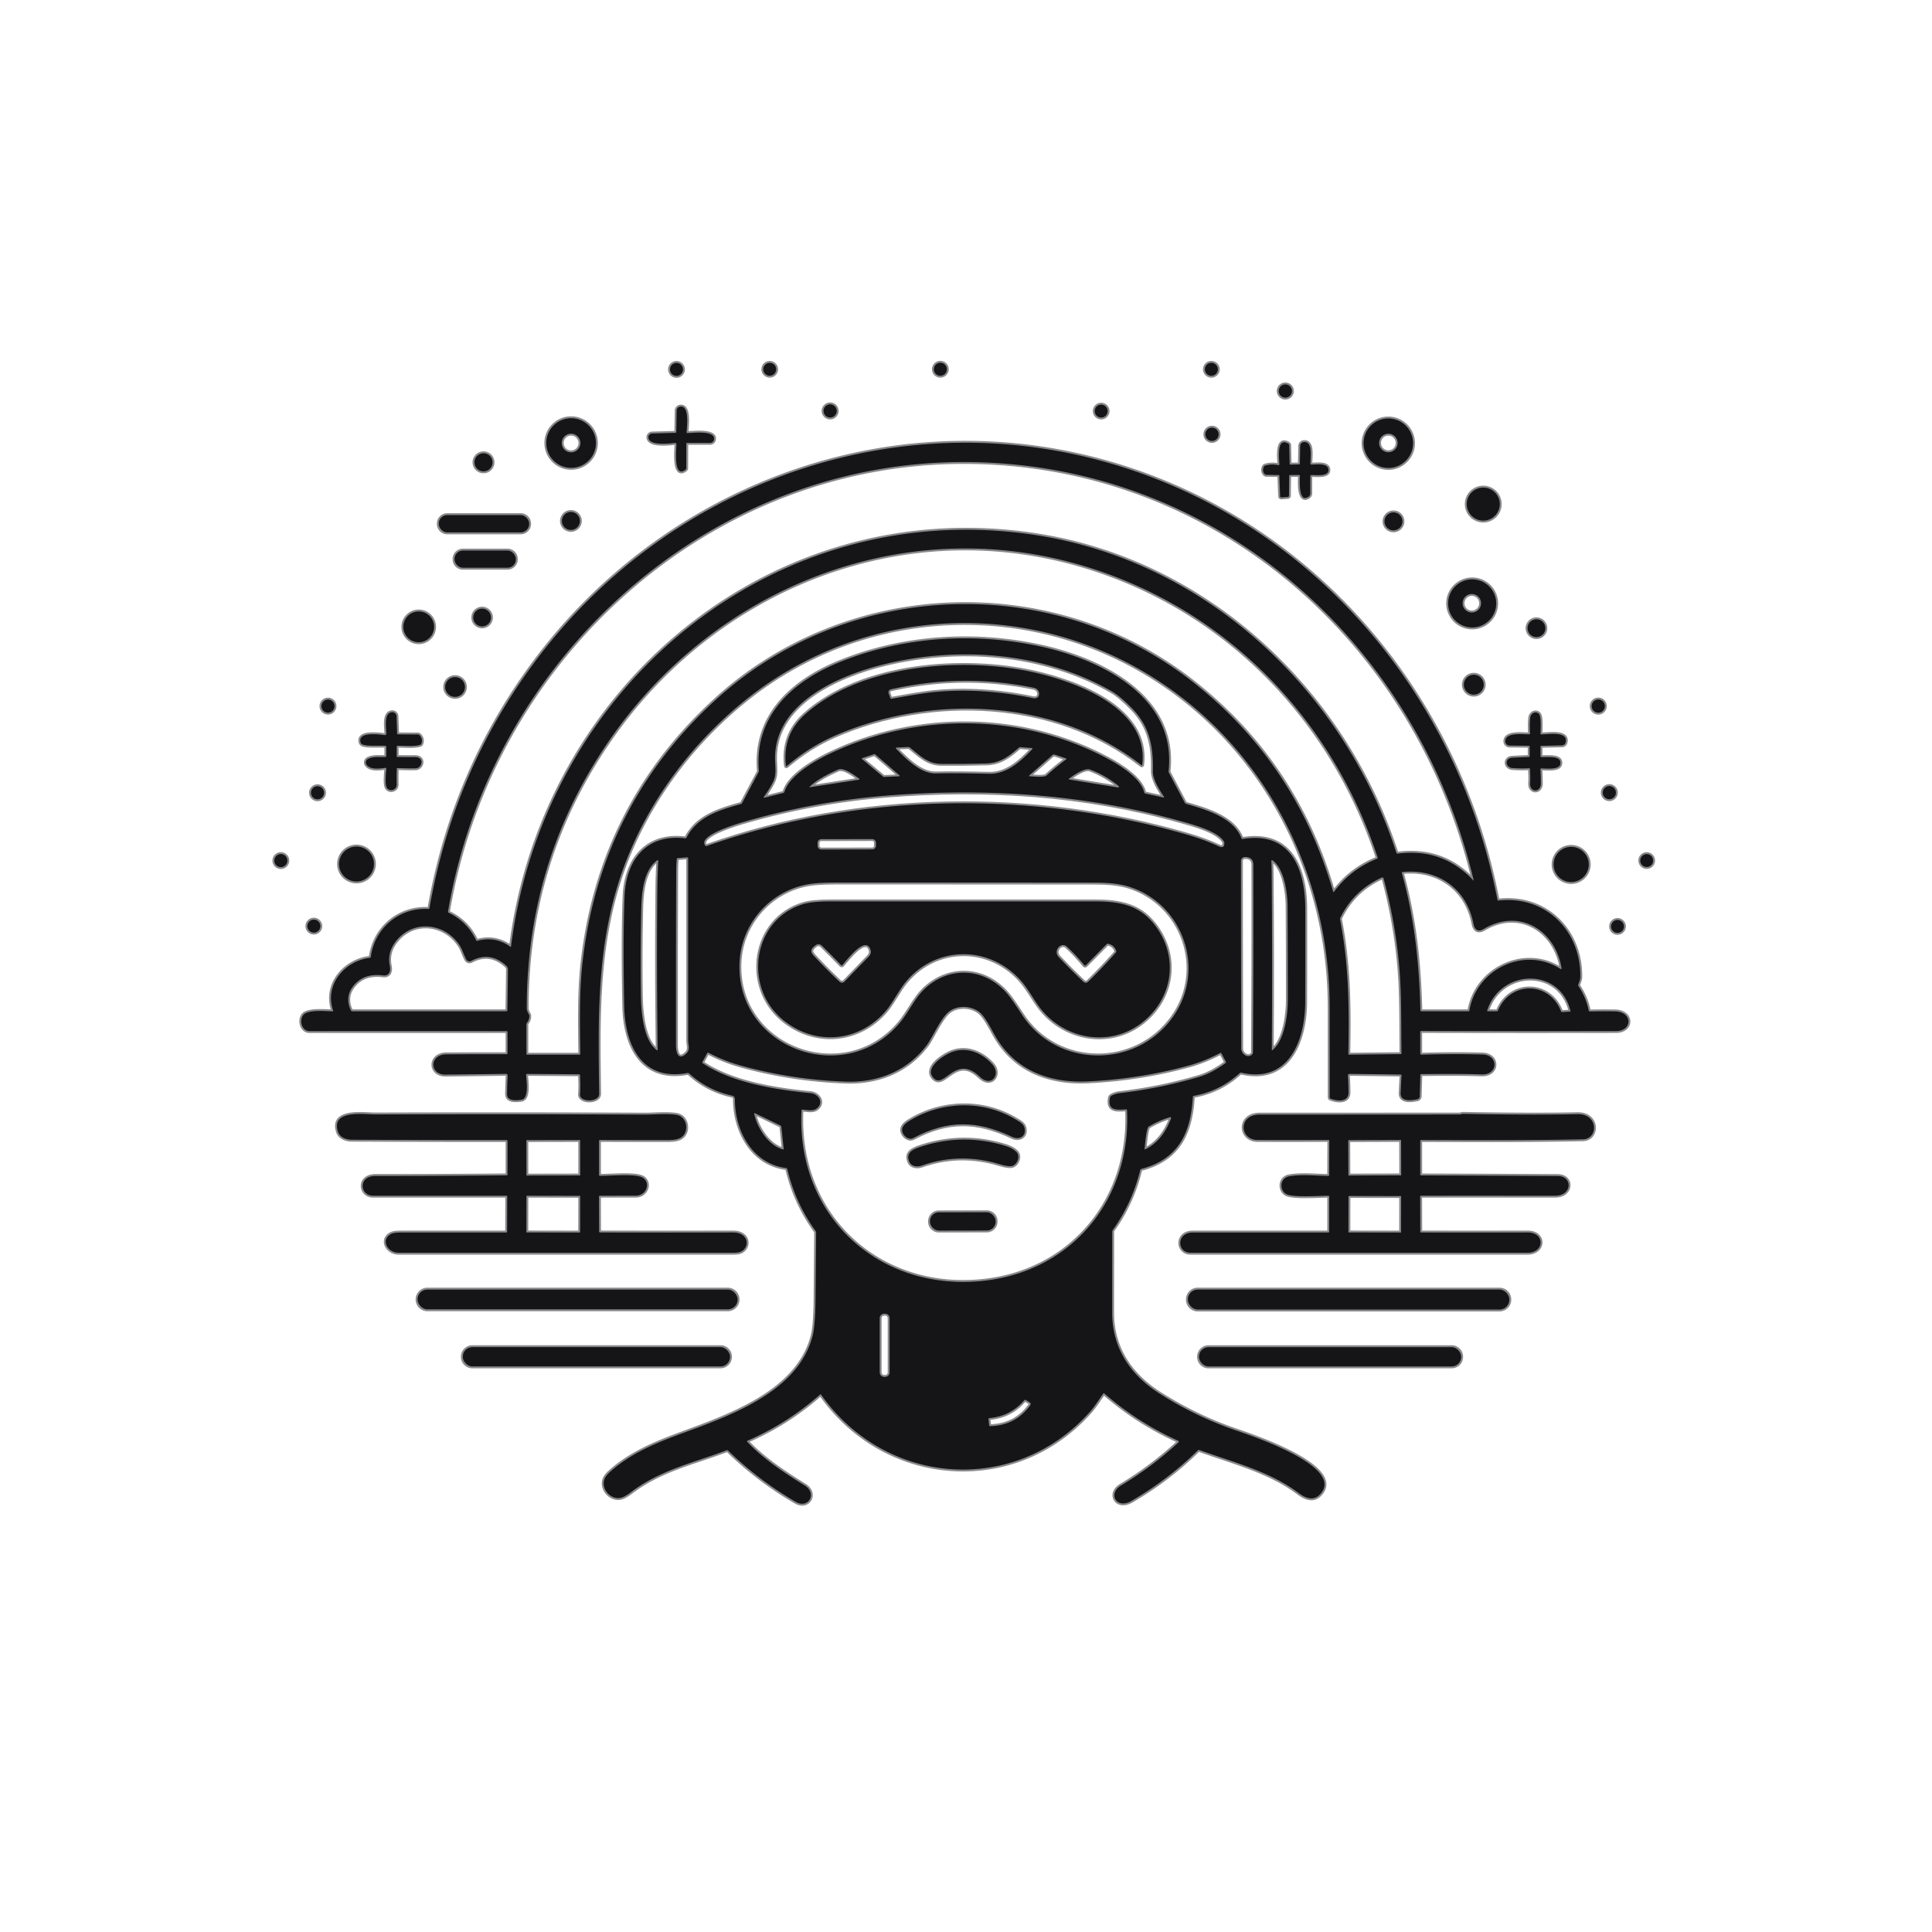 <svg xmlns="http://www.w3.org/2000/svg" version="1.1" viewBox="0 0 1024 1024">
<g stroke-width="2.00" fill="none" stroke-linecap="butt">
<path stroke="#89898b" vector-effect="non-scaling-stroke" d="   M 362.01 195.79   A 3.45 3.45 0.0 0 0 358.56 192.34   A 3.45 3.45 0.0 0 0 355.11 195.79   A 3.45 3.45 0.0 0 0 358.56 199.24   A 3.45 3.45 0.0 0 0 362.01 195.79"/>
<path stroke="#89898b" vector-effect="non-scaling-stroke" d="   M 411.39 195.73   A 3.42 3.42 0.0 0 0 407.97 192.31   A 3.42 3.42 0.0 0 0 404.55 195.73   A 3.42 3.42 0.0 0 0 407.97 199.15   A 3.42 3.42 0.0 0 0 411.39 195.73"/>
<path stroke="#89898b" vector-effect="non-scaling-stroke" d="   M 501.86 195.71   A 3.45 3.45 0.0 0 0 498.41 192.26   A 3.45 3.45 0.0 0 0 494.96 195.71   A 3.45 3.45 0.0 0 0 498.41 199.16   A 3.45 3.45 0.0 0 0 501.86 195.71"/>
<path stroke="#89898b" vector-effect="non-scaling-stroke" d="   M 645.49 195.74   A 3.44 3.44 0.0 0 0 642.05 192.30   A 3.44 3.44 0.0 0 0 638.61 195.74   A 3.44 3.44 0.0 0 0 642.05 199.18   A 3.44 3.44 0.0 0 0 645.49 195.74"/>
<path stroke="#89898b" vector-effect="non-scaling-stroke" d="   M 684.77 207.25   A 3.52 3.52 0.0 0 0 681.25 203.73   A 3.52 3.52 0.0 0 0 677.73 207.25   A 3.52 3.52 0.0 0 0 681.25 210.77   A 3.52 3.52 0.0 0 0 684.77 207.25"/>
<path stroke="#89898b" vector-effect="non-scaling-stroke" d="   M 443.49 217.80   A 3.50 3.50 0.0 0 0 439.99 214.30   A 3.50 3.50 0.0 0 0 436.49 217.80   A 3.50 3.50 0.0 0 0 439.99 221.30   A 3.50 3.50 0.0 0 0 443.49 217.80"/>
<path stroke="#89898b" vector-effect="non-scaling-stroke" d="   M 587.08 217.88   A 3.43 3.43 0.0 0 0 583.65 214.45   A 3.43 3.43 0.0 0 0 580.22 217.88   A 3.43 3.43 0.0 0 0 583.65 221.31   A 3.43 3.43 0.0 0 0 587.08 217.88"/>
<path stroke="#89898b" vector-effect="non-scaling-stroke" d="   M 364.25 234.75   L 376.27 234.75   A 2.22 2.22 0.0 0 0 378.48 232.76   C 378.98 228.01 367.24 229.46 364.46 229.54   Q 363.89 229.56 363.92 229.00   C 364.03 226.11 365.61 214.74 360.47 215.53   A 2.16 2.16 0.0 0 0 358.64 217.63   L 358.44 228.97   Q 358.43 229.39 358.02 229.40   L 345.60 229.75   A 2.01 2.00 -3.6 0 0 343.66 231.95   C 344.11 236.38 354.63 235.12 357.51 234.79   Q 358.56 234.68 358.53 235.74   C 358.47 237.95 356.85 253.85 363.27 248.97   Q 363.73 248.62 363.73 248.04   L 363.76 235.25   Q 363.76 234.75 364.25 234.75"/>
<path stroke="#89898b" vector-effect="non-scaling-stroke" d="   M 315.87 234.82   A 13.16 13.16 0.0 0 0 302.71 221.66   A 13.16 13.16 0.0 0 0 289.55 234.82   A 13.16 13.16 0.0 0 0 302.71 247.98   A 13.16 13.16 0.0 0 0 315.87 234.82"/>
<path stroke="#89898b" vector-effect="non-scaling-stroke" d="   M 748.96 234.91   A 13.12 13.12 0.0 0 0 735.84 221.79   A 13.12 13.12 0.0 0 0 722.72 234.91   A 13.12 13.12 0.0 0 0 735.84 248.03   A 13.12 13.12 0.0 0 0 748.96 234.91"/>
<path stroke="#89898b" vector-effect="non-scaling-stroke" d="   M 645.90 230.19   A 3.53 3.53 0.0 0 0 642.37 226.66   A 3.53 3.53 0.0 0 0 638.84 230.19   A 3.53 3.53 0.0 0 0 642.37 233.72   A 3.53 3.53 0.0 0 0 645.90 230.19"/>
<path stroke="#89898b" vector-effect="non-scaling-stroke" d="   M 683.54 245.81   L 683.32 236.01   Q 683.31 235.43 682.81 235.13   C 676.43 231.31 678.00 243.43 678.08 246.03   Q 678.10 246.66 677.49 246.52   Q 674.01 245.76 670.64 246.75   Q 670.08 246.91 669.84 247.43   Q 668.85 249.60 670.30 251.26   Q 670.65 251.66 671.17 251.67   L 677.67 251.79   Q 678.06 251.79 678.07 252.18   L 678.48 262.94   Q 678.51 263.69 679.25 263.63   L 682.42 263.41   Q 683.18 263.36 683.19 262.59   L 683.28 252.39   Q 683.29 251.76 683.92 251.76   L 688.44 251.74   Q 688.96 251.74 688.96 252.27   C 688.98 254.47 688.05 266.81 693.45 263.36   A 2.26 2.24 74.1 0 0 694.50 261.45   L 694.50 252.47   Q 694.50 251.82 695.15 251.79   C 697.32 251.68 704.64 252.86 704.07 248.70   C 703.61 245.25 697.57 246.27 695.12 246.23   Q 694.57 246.22 694.55 245.68   C 694.45 242.60 696.09 233.90 691.06 234.29   A 2.13 2.12 -1.9 0 0 689.11 236.37   L 688.95 245.60   Q 688.94 246.15 688.40 246.16   L 684.00 246.25   Q 683.55 246.26 683.54 245.81"/>
<path stroke="#89898b" vector-effect="non-scaling-stroke" d="   M 176.14 536.04   C 172.66 535.92 163.43 535.08 160.92 537.77   C 158.32 540.55 159.89 546.51 164.01 546.51   Q 216.22 546.47 268.47 546.51   Q 269.00 546.51 269.00 547.05   L 269.00 558.24   Q 269.00 558.76 268.48 558.76   Q 252.51 558.71 236.58 558.82   C 227.42 558.88 227.56 569.64 236.07 569.56   Q 251.66 569.41 268.13 569.16   A 0.93 0.93 0.0 0 1 269.07 570.15   Q 268.81 574.74 268.74 579.76   C 268.68 583.91 273.90 583.22 276.32 582.91   C 280.47 582.38 279.05 572.80 278.85 569.92   A 0.68 0.68 0.0 0 1 279.54 569.19   L 306.76 569.40   Q 307.44 569.41 307.46 570.09   C 307.55 573.30 307.67 576.76 307.41 579.96   C 307.06 584.39 317.63 584.39 317.57 579.75   C 317.10 542.94 316.16 506.75 326.97 470.59   C 338.74 431.22 363.74 396.11 395.61 370.63   C 457.98 320.78 544.89 317.06 611.72 359.41   C 671.08 397.03 704.65 463.93 704.73 533.50   Q 704.76 557.50 704.75 581.61   Q 704.75 582.12 705.22 582.31   C 708.71 583.67 714.79 584.37 714.75 578.98   Q 714.71 574.35 714.44 570.27   Q 714.37 569.16 715.49 569.17   L 742.26 569.53   Q 742.88 569.54 742.84 570.16   Q 742.55 574.73 742.36 579.33   C 742.16 584.19 748.30 583.26 751.25 582.62   A 1.59 1.57 -5.6 0 0 752.49 581.12   L 752.83 569.73   Q 752.84 569.32 753.25 569.31   Q 774.37 569.05 785.23 569.47   C 794.28 569.82 794.33 559.14 785.79 558.91   Q 769.88 558.47 753.52 559.00   A 0.74 0.74 0.0 0 1 752.75 558.26   L 752.75 547.00   Q 752.75 546.44 753.31 546.44   Q 804.93 546.57 856.55 546.48   C 865.38 546.46 865.43 536.21 855.99 536.05   Q 849.43 535.94 842.74 536.09   Q 842.16 536.11 842.04 535.53   Q 840.61 528.58 836.67 522.72   Q 836.36 522.25 836.55 521.72   C 837.01 520.47 837.60 519.13 837.61 517.81   C 837.89 493.20 819.15 474.54 794.31 477.31   Q 793.76 477.37 793.66 476.83   C 772.18 365.28 691.96 272.16 580.42 243.40   C 468.23 214.47 351.42 259.05 283.08 351.33   Q 240.32 409.06 227.64 481.24   Q 227.54 481.78 226.99 481.76   C 211.52 480.97 198.64 491.88 196.53 507.12   Q 196.46 507.62 195.97 507.68   C 182.60 509.34 171.89 521.91 176.52 535.52   Q 176.70 536.06 176.14 536.04"/>
<path stroke="#89898b" vector-effect="non-scaling-stroke" d="   M 261.08 245.04   A 4.81 4.81 0.0 0 0 256.27 240.23   A 4.81 4.81 0.0 0 0 251.46 245.04   A 4.81 4.81 0.0 0 0 256.27 249.85   A 4.81 4.81 0.0 0 0 261.08 245.04"/>
<path stroke="#89898b" vector-effect="non-scaling-stroke" d="   M 794.92 267.18   A 8.76 8.76 0.0 0 0 786.16 258.42   A 8.76 8.76 0.0 0 0 777.40 267.18   A 8.76 8.76 0.0 0 0 786.16 275.94   A 8.76 8.76 0.0 0 0 794.92 267.18"/>
<path stroke="#89898b" vector-effect="non-scaling-stroke" d="   M 307.37 276.11   A 4.78 4.78 0.0 0 0 302.59 271.33   A 4.78 4.78 0.0 0 0 297.81 276.11   A 4.78 4.78 0.0 0 0 302.59 280.89   A 4.78 4.78 0.0 0 0 307.37 276.11"/>
<path stroke="#89898b" vector-effect="non-scaling-stroke" d="   M 743.35 276.34   A 4.78 4.78 0.0 0 0 738.57 271.56   A 4.78 4.78 0.0 0 0 733.79 276.34   A 4.78 4.78 0.0 0 0 738.57 281.12   A 4.78 4.78 0.0 0 0 743.35 276.34"/>
<path stroke="#89898b" vector-effect="non-scaling-stroke" d="   M 280.46 277.49   A 4.49 4.49 0.0 0 0 275.97 273.00   L 237.05 273.00   A 4.49 4.49 0.0 0 0 232.56 277.49   L 232.56 277.71   A 4.49 4.49 0.0 0 0 237.05 282.20   L 275.97 282.20   A 4.49 4.49 0.0 0 0 280.46 277.71   L 280.46 277.49"/>
<path stroke="#89898b" vector-effect="non-scaling-stroke" d="   M 273.42 296.23   A 4.43 4.43 0.0 0 0 268.99 291.80   L 245.33 291.80   A 4.43 4.43 0.0 0 0 240.90 296.23   L 240.90 296.49   A 4.43 4.43 0.0 0 0 245.33 300.92   L 268.99 300.92   A 4.43 4.43 0.0 0 0 273.42 296.49   L 273.42 296.23"/>
<path stroke="#89898b" vector-effect="non-scaling-stroke" d="   M 793.03 319.82   A 12.75 12.75 0.0 0 0 780.28 307.07   A 12.75 12.75 0.0 0 0 767.53 319.82   A 12.75 12.75 0.0 0 0 780.28 332.57   A 12.75 12.75 0.0 0 0 793.03 319.82"/>
<path stroke="#89898b" vector-effect="non-scaling-stroke" d="   M 260.25 327.29   A 4.72 4.72 0.0 0 0 255.53 322.57   A 4.72 4.72 0.0 0 0 250.81 327.29   A 4.72 4.72 0.0 0 0 255.53 332.01   A 4.72 4.72 0.0 0 0 260.25 327.29"/>
<path stroke="#89898b" vector-effect="non-scaling-stroke" d="   M 230.10 332.24   A 8.17 8.17 0.0 0 0 221.93 324.07   A 8.17 8.17 0.0 0 0 213.76 332.24   A 8.17 8.17 0.0 0 0 221.93 340.41   A 8.17 8.17 0.0 0 0 230.10 332.24"/>
<path stroke="#89898b" vector-effect="non-scaling-stroke" d="   M 819.09 332.95   A 4.74 4.74 0.0 0 0 814.35 328.21   A 4.74 4.74 0.0 0 0 809.61 332.95   A 4.74 4.74 0.0 0 0 814.35 337.69   A 4.74 4.74 0.0 0 0 819.09 332.95"/>
<path stroke="#89898b" vector-effect="non-scaling-stroke" d="   M 632.80 580.81   Q 646.67 578.26 657.06 568.80   Q 657.47 568.44 658.00 568.56   C 683.35 574.27 691.73 551.17 691.79 531.00   Q 691.86 506.34 691.83 481.69   C 691.80 460.85 684.31 440.43 658.66 444.68   Q 658.19 444.76 658.02 444.31   C 653.65 433.06 638.92 429.10 628.77 426.08   Q 628.21 425.91 627.93 425.40   L 619.55 409.58   Q 619.31 409.12 619.37 408.60   C 623.68 369.10 583.24 349.54 551.56 342.66   C 516.50 335.04 479.16 337.29 445.69 350.68   C 420.75 360.66 399.75 378.89 402.21 408.37   Q 402.26 408.88 402.01 409.33   L 393.34 425.60   Q 393.12 426.03 392.65 426.16   C 381.83 429.23 369.73 432.56 363.87 443.95   Q 363.64 444.38 363.17 444.32   C 342.43 441.88 331.79 455.96 331.02 475.00   Q 330.13 497.06 330.84 533.25   C 331.23 553.51 339.83 573.23 364.38 568.70   Q 364.88 568.61 365.25 568.95   Q 374.98 577.83 387.92 580.68   Q 389.49 581.03 389.50 582.64   C 389.51 599.53 398.88 616.82 416.60 619.08   A 0.81 0.81 0.0 0 1 417.29 619.70   Q 421.53 637.53 432.24 652.39   Q 432.56 652.84 432.56 653.39   Q 432.40 670.79 432.25 688.19   Q 432.13 702.52 430.69 708.05   C 424.20 733.08 397.72 745.75 375.74 754.39   C 357.47 761.57 338.58 766.58 323.51 779.96   Q 320.96 782.22 320.31 784.17   C 318.62 789.19 323.49 794.68 328.50 793.96   Q 330.82 793.63 334.40 790.90   C 350.06 779.00 367.63 775.31 385.09 768.69   Q 385.56 768.51 385.92 768.86   Q 402.17 784.65 421.75 796.01   C 428.44 799.90 433.36 791.55 426.44 787.28   C 416.07 780.87 404.40 773.16 396.06 764.21   A 0.37 0.37 0.0 0 1 396.18 763.61   Q 417.34 754.41 434.62 739.16   Q 434.96 738.86 435.23 739.23   C 469.41 787.76 538.04 792.96 577.78 748.19   C 580.23 745.43 582.43 741.88 584.70 738.70   Q 585.00 738.27 585.40 738.62   Q 603.06 753.99 624.44 763.64   A 0.53 0.52 35.6 0 1 624.59 764.51   Q 610.44 777.59 594.13 787.37   C 587.02 791.64 591.74 800.11 599.67 795.52   Q 618.99 784.33 634.88 768.73   Q 635.23 768.39 635.69 768.55   C 653.93 775.10 672.95 779.83 688.12 791.21   C 692.57 794.55 697.03 795.86 700.62 790.85   C 710.71 776.72 663.37 760.98 655.20 758.18   Q 633.67 750.82 614.44 738.52   C 599.02 728.66 589.47 714.40 589.48 695.74   Q 589.48 674.36 589.51 652.91   Q 589.51 652.35 589.84 651.89   Q 600.11 637.46 604.33 620.19   Q 604.45 619.69 604.95 619.56   C 624.51 614.37 631.11 600.70 632.24 581.44   Q 632.27 580.91 632.80 580.81"/>
<path stroke="#89898b" vector-effect="non-scaling-stroke" d="   M 786.43 362.90   A 5.29 5.29 0.0 0 0 781.14 357.61   A 5.29 5.29 0.0 0 0 775.85 362.90   A 5.29 5.29 0.0 0 0 781.14 368.19   A 5.29 5.29 0.0 0 0 786.43 362.90"/>
<path stroke="#89898b" vector-effect="non-scaling-stroke" d="   M 246.45 364.12   A 5.26 5.26 0.0 0 0 241.19 358.86   A 5.26 5.26 0.0 0 0 235.93 364.12   A 5.26 5.26 0.0 0 0 241.19 369.38   A 5.26 5.26 0.0 0 0 246.45 364.12"/>
<path stroke="#89898b" vector-effect="non-scaling-stroke" d="   M 177.31 374.26   A 3.48 3.48 0.0 0 0 173.83 370.78   A 3.48 3.48 0.0 0 0 170.35 374.26   A 3.48 3.48 0.0 0 0 173.83 377.74   A 3.48 3.48 0.0 0 0 177.31 374.26"/>
<path stroke="#89898b" vector-effect="non-scaling-stroke" d="   M 850.63 374.25   A 3.51 3.51 0.0 0 0 847.12 370.74   A 3.51 3.51 0.0 0 0 843.61 374.25   A 3.51 3.51 0.0 0 0 847.12 377.76   A 3.51 3.51 0.0 0 0 850.63 374.25"/>
<path stroke="#89898b" vector-effect="non-scaling-stroke" d="   M 192.00 394.52   C 194.45 395.66 200.99 395.05 204.11 395.30   Q 204.75 395.35 204.75 396.00   L 204.75 400.51   Q 204.75 401.19 204.08 401.22   C 200.96 401.38 197.93 400.75 195.02 402.25   A 2.10 2.10 0.0 0 0 194.28 405.33   C 196.24 408.10 201.34 407.40 204.26 406.98   A 0.44 0.44 0.0 0 1 204.76 407.45   C 204.55 409.65 203.88 415.86 205.07 417.60   C 206.56 419.77 210.34 418.82 210.25 415.74   Q 210.15 411.76 210.29 407.60   Q 210.31 407.06 210.86 407.08   Q 215.55 407.32 220.25 407.24   C 223.74 407.18 225.30 401.20 219.84 401.26   Q 215.33 401.31 210.76 401.22   Q 210.25 401.21 210.25 400.70   L 210.25 395.80   Q 210.25 395.30 210.75 395.29   C 214.35 395.18 219.22 395.83 222.61 394.81   Q 223.16 394.65 223.35 394.11   Q 224.24 391.62 222.40 389.72   Q 221.99 389.29 221.40 389.29   L 210.99 389.23   A 0.52 0.51 88.8 0 1 210.48 388.73   L 210.16 379.59   A 2.20 2.19 -3.5 0 0 207.77 377.48   C 203.26 377.87 204.73 385.69 204.76 388.82   A 0.82 0.81 3.4 0 1 203.84 389.63   C 201.10 389.28 189.33 387.59 191.14 393.53   A 1.61 1.59 -86.3 0 0 192.00 394.52"/>
<path stroke="#89898b" vector-effect="non-scaling-stroke" d="   M 810.75 395.78   L 810.75 400.72   Q 810.75 401.19 810.28 401.21   Q 805.85 401.35 801.44 401.63   C 797.40 401.89 797.73 406.79 801.60 407.09   Q 805.94 407.42 810.39 407.19   Q 810.89 407.16 810.92 407.66   Q 811.19 412.86 811.01 414.76   C 810.47 420.20 816.69 420.36 816.69 415.23   Q 816.68 411.56 816.46 407.82   Q 816.43 407.30 816.95 407.29   C 819.18 407.27 826.18 408.16 826.92 405.19   C 828.16 400.17 819.84 401.48 816.99 401.26   Q 816.50 401.22 816.50 400.73   L 816.50 395.80   Q 816.50 395.34 816.96 395.33   L 827.90 395.05   A 2.00 2.00 0.0 0 0 829.78 393.57   C 831.48 387.34 820.45 389.24 817.03 389.25   Q 816.50 389.25 816.50 388.73   C 816.51 386.57 817.03 379.94 815.70 378.45   C 814.05 376.60 811.38 377.99 811.07 380.27   Q 810.64 383.46 810.96 388.69   Q 810.99 389.21 810.47 389.21   C 807.16 389.26 797.99 387.98 797.83 392.80   A 2.27 2.27 0.0 0 0 800.07 395.15   L 810.27 395.29   Q 810.75 395.30 810.75 395.78"/>
<path stroke="#89898b" vector-effect="non-scaling-stroke" d="   M 171.77 420.18   A 3.48 3.48 0.0 0 0 168.29 416.70   A 3.48 3.48 0.0 0 0 164.81 420.18   A 3.48 3.48 0.0 0 0 168.29 423.66   A 3.48 3.48 0.0 0 0 171.77 420.18"/>
<path stroke="#89898b" vector-effect="non-scaling-stroke" d="   M 856.48 420.11   A 3.50 3.50 0.0 0 0 852.98 416.61   A 3.50 3.50 0.0 0 0 849.48 420.11   A 3.50 3.50 0.0 0 0 852.98 423.61   A 3.50 3.50 0.0 0 0 856.48 420.11"/>
<path stroke="#89898b" vector-effect="non-scaling-stroke" d="   M 198.22 457.94   A 9.27 9.27 0.0 0 0 188.95 448.67   A 9.27 9.27 0.0 0 0 179.68 457.94   A 9.27 9.27 0.0 0 0 188.95 467.21   A 9.27 9.27 0.0 0 0 198.22 457.94"/>
<path stroke="#89898b" vector-effect="non-scaling-stroke" d="   M 842.08 458.17   A 9.33 9.33 0.0 0 0 832.75 448.84   A 9.33 9.33 0.0 0 0 823.42 458.17   A 9.33 9.33 0.0 0 0 832.75 467.50   A 9.33 9.33 0.0 0 0 842.08 458.17"/>
<path stroke="#89898b" vector-effect="non-scaling-stroke" d="   M 152.33 456.13   A 3.47 3.47 0.0 0 0 148.86 452.66   A 3.47 3.47 0.0 0 0 145.39 456.13   A 3.47 3.47 0.0 0 0 148.86 459.60   A 3.47 3.47 0.0 0 0 152.33 456.13"/>
<path stroke="#89898b" vector-effect="non-scaling-stroke" d="   M 876.22 456.10   A 3.43 3.43 0.0 0 0 872.79 452.67   A 3.43 3.43 0.0 0 0 869.36 456.10   A 3.43 3.43 0.0 0 0 872.79 459.53   A 3.43 3.43 0.0 0 0 876.22 456.10"/>
<path stroke="#89898b" vector-effect="non-scaling-stroke" d="   M 169.80 490.86   A 3.45 3.45 0.0 0 0 166.35 487.41   A 3.45 3.45 0.0 0 0 162.90 490.86   A 3.45 3.45 0.0 0 0 166.35 494.31   A 3.45 3.45 0.0 0 0 169.80 490.86"/>
<path stroke="#89898b" vector-effect="non-scaling-stroke" d="   M 860.76 491.02   A 3.44 3.44 0.0 0 0 857.32 487.58   A 3.44 3.44 0.0 0 0 853.88 491.02   A 3.44 3.44 0.0 0 0 857.32 494.46   A 3.44 3.44 0.0 0 0 860.76 491.02"/>
<path stroke="#89898b" vector-effect="non-scaling-stroke" d="   M 317.54 652.66   L 317.48 634.29   Q 317.48 633.76 318.01 633.76   Q 327.43 633.74 336.86 633.74   C 343.09 633.73 345.04 626.22 340.19 623.96   C 336.07 622.04 323.12 623.27 318.00 623.22   Q 317.50 623.21 317.50 622.71   L 317.50 604.78   Q 317.50 604.22 318.06 604.22   Q 336.05 604.28 354.05 604.26   Q 358.66 604.25 360.73 603.05   C 365.53 600.26 364.39 591.86 358.58 590.90   C 353.38 590.05 346.21 590.78 342.14 590.76   Q 270.53 590.43 198.93 590.67   C 193.15 590.69 175.24 587.89 179.13 599.86   C 180.08 602.77 183.35 604.07 186.47 604.08   Q 227.40 604.29 268.37 604.25   Q 269.01 604.25 269.01 604.89   L 268.99 622.46   Q 268.99 622.95 268.50 622.95   Q 233.76 623.29 199.03 623.27   C 189.63 623.26 190.68 633.75 197.75 633.75   Q 233.15 633.75 268.46 633.75   A 0.38 0.38 0.0 0 1 268.84 634.13   L 268.77 652.85   Q 268.77 653.25 268.37 653.25   Q 240.35 653.25 212.35 653.26   Q 208.82 653.26 207.39 653.97   C 201.62 656.82 205.12 663.99 211.26 663.99   Q 299.94 664.01 388.61 663.99   Q 391.36 663.99 392.68 663.39   C 396.00 661.88 396.87 657.57 394.12 655.05   Q 392.13 653.23 388.50 653.24   Q 353.30 653.31 318.11 653.23   Q 317.54 653.23 317.54 652.66"/>
<path stroke="#89898b" vector-effect="non-scaling-stroke" d="   M 752.78 652.73   L 752.73 634.28   Q 752.73 633.75 753.26 633.75   Q 788.75 633.74 824.25 633.75   C 833.44 633.75 833.58 623.36 825.72 623.31   Q 789.49 623.11 753.26 622.99   Q 752.75 622.99 752.75 622.48   L 752.75 604.79   Q 752.75 604.25 753.29 604.25   C 781.86 604.30 810.46 604.48 839.02 603.86   C 847.14 603.69 847.39 590.26 835.99 590.52   Q 813.19 591.04 775.40 590.35   Q 774.90 590.34 774.45 590.54   Q 774.11 590.70 773.75 590.70   Q 720.74 590.75 667.73 590.75   C 656.03 590.75 656.99 604.19 666.51 604.22   Q 684.88 604.29 704.00 604.20   A 0.55 0.55 0.0 0 1 704.55 604.75   L 704.48 622.76   Q 704.47 623.27 703.96 623.26   C 697.31 623.19 689.93 622.31 683.39 623.45   C 678.37 624.33 677.96 630.47 681.52 632.75   C 684.88 634.89 699.36 633.74 704.00 633.78   Q 704.50 633.78 704.50 634.28   L 704.50 652.73   Q 704.50 653.25 703.99 653.25   Q 668.10 653.25 632.21 653.26   C 623.29 653.26 623.82 664.00 631.00 664.00   Q 720.26 664.00 809.53 664.00   C 818.76 664.00 818.94 653.22 809.75 653.24   Q 781.52 653.30 753.29 653.24   Q 752.79 653.24 752.78 652.73"/>
<path stroke="#89898b" vector-effect="non-scaling-stroke" d="   M 390.96 688.70   A 5.20 5.20 0.0 0 0 385.76 683.50   L 226.50 683.50   A 5.20 5.20 0.0 0 0 221.30 688.70   L 221.30 688.78   A 5.20 5.20 0.0 0 0 226.50 693.98   L 385.76 693.98   A 5.20 5.20 0.0 0 0 390.96 688.78   L 390.96 688.70"/>
<path stroke="#89898b" vector-effect="non-scaling-stroke" d="   M 800.00 688.72   A 5.23 5.23 0.0 0 0 794.77 683.49   L 634.81 683.49   A 5.23 5.23 0.0 0 0 629.58 688.72   L 629.58 688.86   A 5.23 5.23 0.0 0 0 634.81 694.09   L 794.77 694.09   A 5.23 5.23 0.0 0 0 800.00 688.86   L 800.00 688.72"/>
<path stroke="#89898b" vector-effect="non-scaling-stroke" d="   M 386.94 719.06   A 5.06 5.06 0.0 0 0 381.88 714.00   L 250.36 714.00   A 5.06 5.06 0.0 0 0 245.30 719.06   L 245.30 719.18   A 5.06 5.06 0.0 0 0 250.36 724.24   L 381.88 724.24   A 5.06 5.06 0.0 0 0 386.94 719.18   L 386.94 719.06"/>
<path stroke="#89898b" vector-effect="non-scaling-stroke" d="   M 774.47 719.07   A 5.06 5.06 0.0 0 0 769.41 714.01   L 640.55 714.01   A 5.06 5.06 0.0 0 0 635.49 719.07   L 635.49 719.19   A 5.06 5.06 0.0 0 0 640.55 724.25   L 769.41 724.25   A 5.06 5.06 0.0 0 0 774.47 719.19   L 774.47 719.07"/>
<path stroke="#89898b" vector-effect="non-scaling-stroke" d="   M 307.63 234.81   A 4.94 4.94 0.0 0 0 302.69 229.87   A 4.94 4.94 0.0 0 0 297.75 234.81   A 4.94 4.94 0.0 0 0 302.69 239.75   A 4.94 4.94 0.0 0 0 307.63 234.81"/>
<path stroke="#89898b" vector-effect="non-scaling-stroke" d="   M 740.75 234.79   A 4.90 4.90 0.0 0 0 735.85 229.89   A 4.90 4.90 0.0 0 0 730.95 234.79   A 4.90 4.90 0.0 0 0 735.85 239.69   A 4.90 4.90 0.0 0 0 740.75 234.79"/>
<path stroke="#89898b" vector-effect="non-scaling-stroke" d="   M 270.86 501.62   C 288.11 364.27 409.95 261.73 549.91 283.76   C 640.26 297.98 712.39 366.60 740.08 451.90   Q 740.28 452.51 740.91 452.43   Q 764.83 449.39 780.91 466.66   Q 781.16 466.93 781.08 466.57   C 751.01 340.19 644.48 245.47 512.00 244.89   C 374.83 244.28 260.04 349.58 237.46 483.07   Q 237.38 483.58 237.84 483.80   Q 247.62 488.48 252.33 498.30   Q 252.56 498.77 253.06 498.64   Q 262.66 496.10 270.46 501.79   A 0.25 0.25 0.0 0 0 270.86 501.62"/>
<path stroke="#89898b" vector-effect="non-scaling-stroke" d="   M 378.82 371.40   C 448.38 307.33 556.86 302.83 631.42 360.82   Q 686.69 403.81 706.57 472.51   Q 706.73 473.06 707.08 472.60   Q 715.99 460.66 729.89 455.13   A 0.51 0.51 0.0 0 0 730.18 454.50   C 705.38 379.17 647.27 320.25 570.18 298.75   C 476.50 272.63 379.80 311.93 324.68 389.94   Q 279.21 454.30 279.18 534.33   Q 279.18 535.76 280.28 537.56   Q 280.54 538.00 280.54 538.52   Q 280.54 540.54 279.32 542.09   Q 279.00 542.50 279.00 543.02   L 279.00 558.50   Q 279.00 559.00 279.50 559.00   L 307.01 559.00   Q 307.55 559.00 307.55 558.45   C 307.36 542.87 307.01 526.51 308.60 511.55   Q 317.50 427.87 378.82 371.40"/>
<path stroke="#89898b" vector-effect="non-scaling-stroke" d="   M 778.81 535.66   C 782.48 513.69 807.85 501.34 826.94 513.46   Q 827.79 514.00 827.63 513.01   C 824.30 493.14 805.42 481.12 786.48 492.33   C 783.41 494.15 781.59 492.90 780.94 489.53   C 777.42 471.18 762.21 460.25 743.39 462.20   Q 742.89 462.26 743.03 462.73   C 749.70 486.74 752.22 510.50 752.83 535.36   Q 752.84 536.00 753.48 536.00   L 778.41 536.00   A 0.41 0.40 4.1 0 0 778.81 535.66"/>
<path stroke="#89898b" vector-effect="non-scaling-stroke" d="   M 742.30 558.70   Q 742.82 558.70 742.81 558.18   C 742.61 543.91 742.84 528.12 741.85 515.08   Q 739.96 490.19 733.30 465.56   A 0.67 0.66 70.4 0 0 732.38 465.12   Q 717.61 471.83 710.41 486.38   Q 710.17 486.87 710.28 487.41   C 714.88 511.43 715.13 532.42 714.65 558.45   Q 714.64 559.00 715.19 558.99   L 742.30 558.70"/>
<path stroke="#89898b" vector-effect="non-scaling-stroke" d="   M 267.56 511.19   Q 259.31 504.26 249.74 509.32   A 1.92 1.91 61.7 0 1 247.16 508.54   C 245.85 506.15 245.07 503.32 243.76 501.28   C 235.80 488.92 218.62 487.12 209.53 499.28   Q 205.16 505.13 206.62 512.06   C 207.22 514.91 206.20 517.37 203.02 516.98   Q 191.93 515.59 186.49 523.65   C 184.05 527.28 184.08 531.69 185.95 535.48   A 0.92 0.92 0.0 0 0 186.78 536.00   L 268.29 536.00   Q 268.92 536.00 268.93 535.37   Q 269.10 524.39 269.22 513.57   Q 269.23 512.59 267.56 511.19"/>
<path stroke="#89898b" vector-effect="non-scaling-stroke" d="   M 794.00 535.49   C 800.72 519.76 821.33 520.11 827.38 536.05   Q 827.53 536.45 827.95 536.42   L 832.02 536.18   Q 832.46 536.16 832.36 535.73   C 826.60 512.51 795.46 513.59 788.29 535.42   Q 788.10 536.00 788.70 536.00   L 793.23 536.00   Q 793.78 536.00 794.00 535.49"/>
<path stroke="#89898b" vector-effect="non-scaling-stroke" d="   M 784.99 319.73   A 4.89 4.89 0.0 0 0 780.10 314.84   A 4.89 4.89 0.0 0 0 775.21 319.73   A 4.89 4.89 0.0 0 0 780.10 324.62   A 4.89 4.89 0.0 0 0 784.99 319.73"/>
<path stroke="#89898b" vector-effect="non-scaling-stroke" d="   M 439.26 399.74   C 485.84 377.27 541.87 377.73 587.62 402.42   C 593.29 405.48 604.68 412.35 606.44 419.95   Q 606.56 420.50 607.11 420.61   L 616.53 422.67   Q 617.24 422.83 616.85 422.21   C 614.42 418.42 610.94 413.23 611.05 408.57   C 611.33 395.67 609.38 385.14 600.14 375.60   Q 593.69 368.93 588.96 366.24   C 552.80 345.61 507.86 342.30 468.01 352.22   C 444.28 358.13 410.23 372.83 410.79 402.48   C 410.86 406.21 411.52 410.06 410.19 413.43   Q 409.02 416.39 404.95 422.28   Q 404.47 422.97 405.29 422.77   L 415.10 420.30   Q 415.63 420.16 415.79 419.64   C 418.30 411.13 431.74 403.36 439.26 399.74"/>
<path stroke="#89898b" vector-effect="non-scaling-stroke" d="   M 475.18 397.08   C 481.21 403.27 488.42 410.12 496.06 409.93   Q 506.67 409.68 524.25 410.12   C 533.21 410.35 540.44 404.21 546.99 397.20   Q 547.61 396.54 546.70 396.47   L 540.94 396.01   Q 540.39 395.97 539.97 396.33   C 534.36 401.22 529.86 404.47 522.50 404.65   Q 510.62 404.94 498.75 404.86   C 491.61 404.82 487.31 400.22 482.30 396.26   Q 481.85 395.91 481.29 395.94   L 475.52 396.20   Q 474.38 396.25 475.18 397.08"/>
<path stroke="#89898b" vector-effect="non-scaling-stroke" d="   M 457.02 401.81   A 0.32 0.32 0.0 0 0 456.91 402.36   L 468.19 411.75   A 0.32 0.32 0.0 0 0 468.41 411.82   L 476.48 411.46   A 0.32 0.32 0.0 0 0 476.67 410.89   L 463.77 399.75   A 0.32 0.32 0.0 0 0 463.46 399.69   L 457.02 401.81"/>
<path stroke="#89898b" vector-effect="non-scaling-stroke" d="   M 545.96 411.44   C 547.49 411.56 553.47 412.12 554.60 411.10   Q 559.53 406.62 564.93 402.60   Q 565.53 402.15 564.82 401.91   L 558.96 399.94   Q 558.37 399.74 557.90 400.15   L 545.75 410.81   Q 545.10 411.38 545.96 411.44"/>
<path stroke="#89898b" vector-effect="non-scaling-stroke" d="   M 455.15 412.56   C 452.68 410.81 447.23 406.57 444.18 407.91   C 439.04 410.17 433.10 413.17 429.24 416.87   Q 428.77 417.32 429.41 417.22   L 454.98 413.30   Q 455.98 413.15 455.15 412.56"/>
<path stroke="#89898b" vector-effect="non-scaling-stroke" d="   M 566.73 413.16   L 592.56 417.38   A 0.43 0.43 0.0 0 0 592.90 416.63   Q 586.24 411.10 577.70 407.87   C 574.93 406.82 568.70 411.06 566.61 412.71   A 0.25 0.25 0.0 0 0 566.73 413.16"/>
<path stroke="#89898b" vector-effect="non-scaling-stroke" d="   M 374.63 448.39   C 455.16 419.87 547.82 418.66 629.73 442.55   Q 638.84 445.21 645.95 448.57   C 647.80 449.44 649.04 449.04 648.91 446.74   Q 648.89 446.27 648.63 445.88   C 644.87 440.27 632.26 437.04 625.06 435.03   C 574.76 420.93 522.91 417.55 470.97 421.61   Q 431.73 424.67 393.88 435.73   C 391.07 436.55 369.60 442.81 373.78 448.14   Q 374.12 448.57 374.63 448.39"/>
<path stroke="#89898b" vector-effect="non-scaling-stroke" d="   M 464.279 446.743   A 2.01 2.01 0.0 0 0 462.265 444.736   L 435.345 444.784   A 2.01 2.01 0.0 0 0 433.339 446.797   L 433.341 448.257   A 2.01 2.01 0.0 0 0 435.355 450.264   L 462.275 450.216   A 2.01 2.01 0.0 0 0 464.281 448.203   L 464.279 446.743"/>
<path stroke="#89898b" vector-effect="non-scaling-stroke" d="   M 657.88 555.75   C 657.89 558.62 661.37 561.25 663.72 558.80   Q 664.08 558.43 664.08 557.91   Q 664.40 508.11 664.30 458.31   Q 664.29 454.29 659.85 454.24   A 2.10 2.10 0.0 0 0 657.73 456.34   Q 657.75 505.64 657.88 555.75"/>
<path stroke="#89898b" vector-effect="non-scaling-stroke" d="   M 358.28 554.15   C 358.29 556.75 359.00 561.99 362.91 559.11   C 366.28 556.64 364.75 554.54 364.75 551.41   Q 364.75 503.29 364.75 455.14   Q 364.75 454.36 363.97 454.42   L 359.42 454.79   Q 358.71 454.85 358.65 455.56   Q 358.43 458.28 358.41 461.00   Q 358.22 507.57 358.28 554.15"/>
<path stroke="#89898b" vector-effect="non-scaling-stroke" d="   M 348.35 455.98   C 341.24 461.04 340.11 472.73 339.90 481.20   Q 339.32 504.56 339.69 527.92   C 339.82 536.16 340.97 551.33 348.04 556.54   Q 348.59 556.94 348.58 556.26   Q 347.98 513.48 348.40 470.69   Q 348.47 463.48 348.90 456.29   A 0.35 0.35 0.0 0 0 348.35 455.98"/>
<path stroke="#89898b" vector-effect="non-scaling-stroke" d="   M 674.72 456.19   Q 673.78 455.47 673.84 456.66   Q 673.99 459.37 674.02 462.76   Q 674.40 509.48 674.08 556.24   Q 674.07 556.87 674.56 556.47   C 680.86 551.32 682.57 537.79 682.58 530.25   Q 682.59 505.28 682.44 480.31   C 682.40 473.28 680.75 460.81 674.72 456.19"/>
<path stroke="#89898b" vector-effect="non-scaling-stroke" d="   M 391.98 509.74   C 389.60 555.54 447.44 576.88 476.75 542.32   C 481.43 536.80 484.56 529.63 489.36 524.83   C 502.52 511.66 522.01 512.60 534.06 526.94   Q 536.47 529.81 541.68 537.81   C 560.04 566.06 601.98 566.72 621.63 539.07   C 639.48 513.96 627.10 478.87 598.26 469.93   C 592.46 468.13 585.97 467.82 579.75 467.81   Q 512.31 467.73 444.87 467.77   C 440.25 467.77 434.63 467.85 430.49 468.36   C 409.28 471.02 393.07 488.70 391.98 509.74"/>
<path stroke="#89898b" vector-effect="non-scaling-stroke" d="   M 589.15 580.72   Q 591.15 579.65 593.51 579.37   Q 614.98 576.87 635.70 570.73   Q 642.08 568.83 649.48 563.52   Q 649.96 563.17 649.68 562.64   L 647.36 558.28   Q 647.15 557.88 646.75 558.09   Q 638.39 562.48 630.24 564.72   Q 604.44 571.82 576.69 573.16   C 556.88 574.12 538.97 567.80 528.20 550.29   C 525.57 546.00 522.31 538.66 518.69 536.11   C 514.31 533.02 507.56 532.78 503.19 536.02   C 498.74 539.32 494.02 550.21 491.31 553.83   C 481.05 567.54 465.46 573.85 448.38 573.28   Q 420.07 572.33 392.73 564.80   Q 383.79 562.34 375.55 558.01   Q 375.08 557.76 374.82 558.23   L 372.30 562.83   A 0.55 0.55 0.0 0 0 372.48 563.55   C 388.04 573.96 411.25 577.58 429.55 579.38   C 434.21 579.84 436.91 584.81 432.56 587.76   C 430.69 589.03 427.44 588.30 425.30 588.11   Q 424.83 588.07 424.81 588.54   C 422.02 645.20 466.76 685.17 521.99 678.78   C 568.78 673.36 599.51 635.12 597.36 588.56   Q 597.33 587.99 596.75 588.01   C 592.15 588.23 586.96 589.00 588.26 581.93   A 1.72 1.71 -8.8 0 1 589.15 580.72"/>
<path stroke="#89898b" vector-effect="non-scaling-stroke" d="   M 399.80 590.54   C 401.38 597.77 407.10 607.01 414.91 609.20   Q 415.43 609.34 415.37 608.81   L 414.12 597.18   Q 414.07 596.74 413.67 596.54   L 400.33 590.12   Q 399.63 589.78 399.80 590.54"/>
<path stroke="#89898b" vector-effect="non-scaling-stroke" d="   M 608.84 597.12   C 607.56 597.89 606.88 606.89 606.65 608.80   Q 606.58 609.37 607.11 609.12   C 613.80 605.93 618.26 599.43 620.70 592.66   A 0.42 0.42 0.0 0 0 620.19 592.12   Q 614.26 593.86 608.84 597.12"/>
<path stroke="#89898b" vector-effect="non-scaling-stroke" d="   M 471.50 698.65   A 2.35 2.35 0.0 0 0 469.15 696.30   L 468.61 696.30   A 2.35 2.35 0.0 0 0 466.26 698.65   L 466.26 727.41   A 2.35 2.35 0.0 0 0 468.61 729.76   L 469.15 729.76   A 2.35 2.35 0.0 0 0 471.50 727.41   L 471.50 698.65"/>
<path stroke="#89898b" vector-effect="non-scaling-stroke" d="   M 545.63 743.23   L 543.75 742.08   Q 543.22 741.76 542.82 742.23   Q 535.62 750.58 524.53 751.60   Q 523.86 751.66 523.93 752.33   L 524.26 755.31   Q 524.33 755.91 524.93 755.89   Q 538.23 755.50 545.97 744.91   Q 546.72 743.88 545.63 743.23"/>
<path stroke="#89898b" vector-effect="non-scaling-stroke" d="   M 442.80 389.80   C 493.43 367.86 559.63 370.00 604.92 405.51   Q 605.35 405.84 605.41 405.31   C 609.09 375.27 570.26 361.42 548.34 356.45   C 510.78 347.93 456.23 351.88 426.42 378.87   Q 414.68 389.51 416.54 405.82   Q 416.61 406.39 417.04 406.01   Q 428.98 395.80 442.80 389.80"/>
<path stroke="#89898b" vector-effect="non-scaling-stroke" d="   M 495.50 366.77   C 511.47 365.25 529.07 366.19 547.49 370.03   C 551.73 370.91 551.80 365.33 547.99 364.55   Q 510.08 356.74 472.16 365.37   A 1.62 1.62 0.0 0 0 470.99 367.49   L 471.84 369.84   Q 472.06 370.48 472.72 370.35   Q 488.36 367.44 495.50 366.77"/>
<path stroke="#89898b" vector-effect="non-scaling-stroke" d="   M 414.97 540.52   C 431.88 554.47 455.33 552.52 469.65 535.65   C 473.07 531.61 476.65 524.51 480.11 520.37   C 496.07 501.25 523.86 500.87 540.70 519.32   C 545.51 524.60 548.46 531.30 553.13 536.49   C 567.31 552.25 591.16 554.64 607.17 540.48   C 622.19 527.20 624.45 505.95 611.70 489.82   C 603.82 479.84 593.55 477.75 580.40 477.75   Q 510.16 477.74 439.91 477.76   Q 430.55 477.77 425.84 479.16   C 398.99 487.15 393.65 522.94 414.97 540.52"/>
<path stroke="#89898b" vector-effect="non-scaling-stroke" d="   M 572.87 519.04   C 574.37 520.47 575.26 521.79 577.04 520.04   Q 584.44 512.76 591.39 504.90   Q 591.77 504.47 591.58 503.94   Q 590.60 501.08 587.55 500.25   Q 586.92 500.08 586.46 500.54   L 575.52 511.61   A 0.57 0.56 47.6 0 1 574.68 511.57   Q 570.44 506.34 565.45 501.73   C 562.51 499.01 557.90 503.79 561.19 507.29   Q 566.88 513.33 572.87 519.04"/>
<path stroke="#89898b" vector-effect="non-scaling-stroke" d="   M 444.68 520.07   Q 446.33 521.63 447.82 520.07   Q 454.05 513.55 460.36 507.11   Q 462.09 505.34 461.33 503.21   C 458.61 495.62 448.46 509.36 446.50 511.48   Q 446.13 511.88 445.75 511.48   Q 440.85 506.37 435.78 501.43   C 434.46 500.15 433.37 500.17 431.98 501.23   C 428.27 504.04 430.54 505.73 432.91 508.25   Q 438.62 514.34 444.68 520.07"/>
<path stroke="#89898b" vector-effect="non-scaling-stroke" d="   M 495.09 571.66   C 500.67 576.94 506.61 558.53 519.30 570.70   C 525.45 576.60 530.66 569.47 526.03 564.20   C 520.13 557.48 511.14 554.16 502.77 558.35   C 498.84 560.31 489.65 566.50 495.09 571.66"/>
<path stroke="#89898b" vector-effect="non-scaling-stroke" d="   M 478.52 597.25   C 476.85 600.51 481.02 604.79 483.96 603.23   C 502.25 593.52 517.69 593.64 536.43 602.57   C 539.97 604.26 543.67 602.61 543.15 598.46   C 542.80 595.72 540.73 594.78 538.53 593.45   C 521.04 582.89 499.09 583.51 481.87 594.13   Q 479.29 595.73 478.52 597.25"/>
<path stroke="#89898b" vector-effect="non-scaling-stroke" d="   M 481.96 615.78   C 483.09 618.34 486.17 618.63 488.47 617.81   Q 507.11 611.22 526.49 616.11   C 529.19 616.80 534.56 618.85 536.90 617.82   C 539.49 616.68 540.88 612.58 538.59 610.41   Q 536.51 608.45 532.85 607.33   Q 511.06 600.64 489.29 607.37   C 484.99 608.70 479.57 610.38 481.96 615.78"/>
<path stroke="#89898b" vector-effect="non-scaling-stroke" d="   M 527.72 647.21   A 4.70 4.70 0.0 0 0 523.011 642.518   L 497.592 642.562   A 4.70 4.70 0.0 0 0 492.9 647.27   L 492.9 647.55   A 4.70 4.70 0.0 0 0 497.608 652.242   L 523.028 652.198   A 4.70 4.70 0.0 0 0 527.72 647.49   L 527.72 647.21"/>
<path stroke="#89898b" vector-effect="non-scaling-stroke" d="   M 307.504 604.485   A 0.26 0.26 0.0 0 0 307.244 604.226   L 279.244 604.274   A 0.26 0.26 0.0 0 0 278.984 604.535   L 279.016 622.815   A 0.26 0.26 0.0 0 0 279.276 623.074   L 307.276 623.026   A 0.26 0.26 0.0 0 0 307.536 622.765   L 307.504 604.485"/>
<path stroke="#89898b" vector-effect="non-scaling-stroke" d="   M 307.517 634.105   A 0.29 0.29 0.0 0 0 307.227 633.814   L 279.307 633.766   A 0.29 0.29 0.0 0 0 279.017 634.055   L 278.983 652.935   A 0.29 0.29 0.0 0 0 279.273 653.226   L 307.193 653.274   A 0.29 0.29 0.0 0 0 307.483 652.985   L 307.517 634.105"/>
<path stroke="#89898b" vector-effect="non-scaling-stroke" d="   M 742.598 604.461   A 0.26 0.26 0.0 0 0 742.337 604.202   L 714.877 604.298   A 0.26 0.26 0.0 0 0 714.618 604.559   L 714.682 622.799   A 0.26 0.26 0.0 0 0 714.943 623.058   L 742.403 622.962   A 0.26 0.26 0.0 0 0 742.662 622.701   L 742.598 604.461"/>
<path stroke="#89898b" vector-effect="non-scaling-stroke" d="   M 742.626 634.224   A 0.27 0.27 0.0 0 0 742.357 633.954   L 714.997 633.906   A 0.27 0.27 0.0 0 0 714.726 634.176   L 714.694 652.956   A 0.27 0.27 0.0 0 0 714.963 653.226   L 742.323 653.274   A 0.27 0.27 0.0 0 0 742.594 653.004   L 742.626 634.224"/>
</g>
<circle fill="#151517" cx="358.56" cy="195.79" r="3.45"/>
<circle fill="#151517" cx="407.97" cy="195.73" r="3.42"/>
<circle fill="#151517" cx="498.41" cy="195.71" r="3.45"/>
<circle fill="#151517" cx="642.05" cy="195.74" r="3.44"/>
<circle fill="#151517" cx="681.25" cy="207.25" r="3.52"/>
<circle fill="#151517" cx="439.99" cy="217.80" r="3.50"/>
<circle fill="#151517" cx="583.65" cy="217.88" r="3.43"/>
<path fill="#151517" d="   M 363.76 235.25   L 363.73 248.04   Q 363.73 248.62 363.27 248.97   C 356.85 253.85 358.47 237.95 358.53 235.74   Q 358.56 234.68 357.51 234.79   C 354.63 235.12 344.11 236.38 343.66 231.95   A 2.01 2.00 -3.6 0 1 345.60 229.75   L 358.02 229.40   Q 358.43 229.39 358.44 228.97   L 358.64 217.63   A 2.16 2.16 0.0 0 1 360.47 215.53   C 365.61 214.74 364.03 226.11 363.92 229.00   Q 363.89 229.56 364.46 229.54   C 367.24 229.46 378.98 228.01 378.48 232.76   A 2.22 2.22 0.0 0 1 376.27 234.75   L 364.25 234.75   Q 363.76 234.75 363.76 235.25   Z"/>
<path fill="#151517" d="   M 315.87 234.82   A 13.16 13.16 0.0 0 1 302.71 247.98   A 13.16 13.16 0.0 0 1 289.55 234.82   A 13.16 13.16 0.0 0 1 302.71 221.66   A 13.16 13.16 0.0 0 1 315.87 234.82   Z   M 307.63 234.81   A 4.94 4.94 0.0 0 0 302.69 229.87   A 4.94 4.94 0.0 0 0 297.75 234.81   A 4.94 4.94 0.0 0 0 302.69 239.75   A 4.94 4.94 0.0 0 0 307.63 234.81   Z"/>
<path fill="#151517" d="   M 748.96 234.91   A 13.12 13.12 0.0 0 1 735.84 248.03   A 13.12 13.12 0.0 0 1 722.72 234.91   A 13.12 13.12 0.0 0 1 735.84 221.79   A 13.12 13.12 0.0 0 1 748.96 234.91   Z   M 740.75 234.79   A 4.90 4.90 0.0 0 0 735.85 229.89   A 4.90 4.90 0.0 0 0 730.95 234.79   A 4.90 4.90 0.0 0 0 735.85 239.69   A 4.90 4.90 0.0 0 0 740.75 234.79   Z"/>
<circle fill="#151517" cx="642.37" cy="230.19" r="3.53"/>
<path fill="#151517" d="   M 684.00 246.25   L 688.40 246.16   Q 688.94 246.15 688.95 245.60   L 689.11 236.37   A 2.13 2.12 -1.9 0 1 691.06 234.29   C 696.09 233.90 694.45 242.60 694.55 245.68   Q 694.57 246.22 695.12 246.23   C 697.57 246.27 703.61 245.25 704.07 248.70   C 704.64 252.86 697.32 251.68 695.15 251.79   Q 694.50 251.82 694.50 252.47   L 694.50 261.45   A 2.26 2.24 74.1 0 1 693.45 263.36   C 688.05 266.81 688.98 254.47 688.96 252.27   Q 688.96 251.74 688.44 251.74   L 683.92 251.76   Q 683.29 251.76 683.28 252.39   L 683.19 262.59   Q 683.18 263.36 682.42 263.41   L 679.25 263.63   Q 678.51 263.69 678.48 262.94   L 678.07 252.18   Q 678.06 251.79 677.67 251.79   L 671.17 251.67   Q 670.65 251.66 670.30 251.26   Q 668.85 249.60 669.84 247.43   Q 670.08 246.91 670.64 246.75   Q 674.01 245.76 677.49 246.52   Q 678.10 246.66 678.08 246.03   C 678.00 243.43 676.43 231.31 682.81 235.13   Q 683.31 235.43 683.32 236.01   L 683.54 245.81   Q 683.55 246.26 684.00 246.25   Z"/>
<path fill="#151517" d="   M 176.52 535.52   C 171.89 521.91 182.60 509.34 195.97 507.68   Q 196.46 507.62 196.53 507.12   C 198.64 491.88 211.52 480.97 226.99 481.76   Q 227.54 481.78 227.64 481.24   Q 240.32 409.06 283.08 351.33   C 351.42 259.05 468.23 214.47 580.42 243.40   C 691.96 272.16 772.18 365.28 793.66 476.83   Q 793.76 477.37 794.31 477.31   C 819.15 474.54 837.89 493.20 837.61 517.81   C 837.60 519.13 837.01 520.47 836.55 521.72   Q 836.36 522.25 836.67 522.72   Q 840.61 528.58 842.04 535.53   Q 842.16 536.11 842.74 536.09   Q 849.43 535.94 855.99 536.05   C 865.43 536.21 865.38 546.46 856.55 546.48   Q 804.93 546.57 753.31 546.44   Q 752.75 546.44 752.75 547.00   L 752.75 558.26   A 0.74 0.74 0.0 0 0 753.52 559.00   Q 769.88 558.47 785.79 558.91   C 794.33 559.14 794.28 569.82 785.23 569.47   Q 774.37 569.05 753.25 569.31   Q 752.84 569.32 752.83 569.73   L 752.49 581.12   A 1.59 1.57 -5.6 0 1 751.25 582.62   C 748.30 583.26 742.16 584.19 742.36 579.33   Q 742.55 574.73 742.84 570.16   Q 742.88 569.54 742.26 569.53   L 715.49 569.17   Q 714.37 569.16 714.44 570.27   Q 714.71 574.35 714.75 578.98   C 714.79 584.37 708.71 583.67 705.22 582.31   Q 704.75 582.12 704.75 581.61   Q 704.76 557.50 704.73 533.50   C 704.65 463.93 671.08 397.03 611.72 359.41   C 544.89 317.06 457.98 320.78 395.61 370.63   C 363.74 396.11 338.74 431.22 326.97 470.59   C 316.16 506.75 317.10 542.94 317.57 579.75   C 317.63 584.39 307.06 584.39 307.41 579.96   C 307.67 576.76 307.55 573.30 307.46 570.09   Q 307.44 569.41 306.76 569.40   L 279.54 569.19   A 0.68 0.68 0.0 0 0 278.85 569.92   C 279.05 572.80 280.47 582.38 276.32 582.91   C 273.90 583.22 268.68 583.91 268.74 579.76   Q 268.81 574.74 269.07 570.15   A 0.93 0.93 0.0 0 0 268.13 569.16   Q 251.66 569.41 236.07 569.56   C 227.56 569.64 227.42 558.88 236.58 558.82   Q 252.51 558.71 268.48 558.76   Q 269.00 558.76 269.00 558.24   L 269.00 547.05   Q 269.00 546.51 268.47 546.51   Q 216.22 546.47 164.01 546.51   C 159.89 546.51 158.32 540.55 160.92 537.77   C 163.43 535.08 172.66 535.92 176.14 536.04   Q 176.70 536.06 176.52 535.52   Z   M 270.86 501.62   C 288.11 364.27 409.95 261.73 549.91 283.76   C 640.26 297.98 712.39 366.60 740.08 451.90   Q 740.28 452.51 740.91 452.43   Q 764.83 449.39 780.91 466.66   Q 781.16 466.93 781.08 466.57   C 751.01 340.19 644.48 245.47 512.00 244.89   C 374.83 244.28 260.04 349.58 237.46 483.07   Q 237.38 483.58 237.84 483.80   Q 247.62 488.48 252.33 498.30   Q 252.56 498.77 253.06 498.64   Q 262.66 496.10 270.46 501.79   A 0.25 0.25 0.0 0 0 270.86 501.62   Z   M 378.82 371.40   C 448.38 307.33 556.86 302.83 631.42 360.82   Q 686.69 403.81 706.57 472.51   Q 706.73 473.06 707.08 472.60   Q 715.99 460.66 729.89 455.13   A 0.51 0.51 0.0 0 0 730.18 454.50   C 705.38 379.17 647.27 320.25 570.18 298.75   C 476.50 272.63 379.80 311.93 324.68 389.94   Q 279.21 454.30 279.18 534.33   Q 279.18 535.76 280.28 537.56   Q 280.54 538.00 280.54 538.52   Q 280.54 540.54 279.32 542.09   Q 279.00 542.50 279.00 543.02   L 279.00 558.50   Q 279.00 559.00 279.50 559.00   L 307.01 559.00   Q 307.55 559.00 307.55 558.45   C 307.36 542.87 307.01 526.51 308.60 511.55   Q 317.50 427.87 378.82 371.40   Z   M 778.81 535.66   C 782.48 513.69 807.85 501.34 826.94 513.46   Q 827.79 514.00 827.63 513.01   C 824.30 493.14 805.42 481.12 786.48 492.33   C 783.41 494.15 781.59 492.90 780.94 489.53   C 777.42 471.18 762.21 460.25 743.39 462.20   Q 742.89 462.26 743.03 462.73   C 749.70 486.74 752.22 510.50 752.83 535.36   Q 752.84 536.00 753.48 536.00   L 778.41 536.00   A 0.41 0.40 4.1 0 0 778.81 535.66   Z   M 742.30 558.70   Q 742.82 558.70 742.81 558.18   C 742.61 543.91 742.84 528.12 741.85 515.08   Q 739.96 490.19 733.30 465.56   A 0.67 0.66 70.4 0 0 732.38 465.12   Q 717.61 471.83 710.41 486.38   Q 710.17 486.87 710.28 487.41   C 714.88 511.43 715.13 532.42 714.65 558.45   Q 714.64 559.00 715.19 558.99   L 742.30 558.70   Z   M 267.56 511.19   Q 259.31 504.26 249.74 509.32   A 1.92 1.91 61.7 0 1 247.16 508.54   C 245.85 506.15 245.07 503.32 243.76 501.28   C 235.80 488.92 218.62 487.12 209.53 499.28   Q 205.16 505.13 206.62 512.06   C 207.22 514.91 206.20 517.37 203.02 516.98   Q 191.93 515.59 186.49 523.65   C 184.05 527.28 184.08 531.69 185.95 535.48   A 0.92 0.92 0.0 0 0 186.78 536.00   L 268.29 536.00   Q 268.92 536.00 268.93 535.37   Q 269.10 524.39 269.22 513.57   Q 269.23 512.59 267.56 511.19   Z   M 794.00 535.49   C 800.72 519.76 821.33 520.11 827.38 536.05   Q 827.53 536.45 827.95 536.42   L 832.02 536.18   Q 832.46 536.16 832.36 535.73   C 826.60 512.51 795.46 513.59 788.29 535.42   Q 788.10 536.00 788.70 536.00   L 793.23 536.00   Q 793.78 536.00 794.00 535.49   Z"/>
<circle fill="#151517" cx="256.27" cy="245.04" r="4.81"/>
<circle fill="#151517" cx="786.16" cy="267.18" r="8.76"/>
<circle fill="#151517" cx="302.59" cy="276.11" r="4.78"/>
<circle fill="#151517" cx="738.57" cy="276.34" r="4.78"/>
<rect fill="#151517" x="232.56" y="273.00" width="47.90" height="9.20" rx="4.49"/>
<rect fill="#151517" x="240.90" y="291.80" width="32.52" height="9.12" rx="4.43"/>
<path fill="#151517" d="   M 793.03 319.82   A 12.75 12.75 0.0 0 1 780.28 332.57   A 12.75 12.75 0.0 0 1 767.53 319.82   A 12.75 12.75 0.0 0 1 780.28 307.07   A 12.75 12.75 0.0 0 1 793.03 319.82   Z   M 784.99 319.73   A 4.89 4.89 0.0 0 0 780.10 314.84   A 4.89 4.89 0.0 0 0 775.21 319.73   A 4.89 4.89 0.0 0 0 780.10 324.62   A 4.89 4.89 0.0 0 0 784.99 319.73   Z"/>
<circle fill="#151517" cx="255.53" cy="327.29" r="4.72"/>
<circle fill="#151517" cx="221.93" cy="332.24" r="8.17"/>
<circle fill="#151517" cx="814.35" cy="332.95" r="4.74"/>
<path fill="#151517" d="   M 632.24 581.44   C 631.11 600.70 624.51 614.37 604.95 619.56   Q 604.45 619.69 604.33 620.19   Q 600.11 637.46 589.84 651.89   Q 589.51 652.35 589.51 652.91   Q 589.48 674.36 589.48 695.74   C 589.47 714.40 599.02 728.66 614.44 738.52   Q 633.67 750.82 655.20 758.18   C 663.37 760.98 710.71 776.72 700.62 790.85   C 697.03 795.86 692.57 794.55 688.12 791.21   C 672.95 779.83 653.93 775.10 635.69 768.55   Q 635.23 768.39 634.88 768.73   Q 618.99 784.33 599.67 795.52   C 591.74 800.11 587.02 791.64 594.13 787.37   Q 610.44 777.59 624.59 764.51   A 0.53 0.52 35.6 0 0 624.44 763.64   Q 603.06 753.99 585.40 738.62   Q 585.00 738.27 584.70 738.70   C 582.43 741.88 580.23 745.43 577.78 748.19   C 538.04 792.96 469.41 787.76 435.23 739.23   Q 434.96 738.86 434.62 739.16   Q 417.34 754.41 396.18 763.61   A 0.37 0.37 0.0 0 0 396.06 764.21   C 404.40 773.16 416.07 780.87 426.44 787.28   C 433.36 791.55 428.44 799.90 421.75 796.01   Q 402.17 784.65 385.92 768.86   Q 385.56 768.51 385.09 768.69   C 367.63 775.31 350.06 779.00 334.40 790.90   Q 330.82 793.63 328.50 793.96   C 323.49 794.68 318.62 789.19 320.31 784.17   Q 320.96 782.22 323.51 779.96   C 338.58 766.58 357.47 761.57 375.74 754.39   C 397.72 745.75 424.20 733.08 430.69 708.05   Q 432.13 702.52 432.25 688.19   Q 432.40 670.79 432.56 653.39   Q 432.56 652.84 432.24 652.39   Q 421.53 637.53 417.29 619.70   A 0.81 0.81 0.0 0 0 416.60 619.08   C 398.88 616.82 389.51 599.53 389.50 582.64   Q 389.49 581.03 387.92 580.68   Q 374.98 577.83 365.25 568.95   Q 364.88 568.61 364.38 568.70   C 339.83 573.23 331.23 553.51 330.84 533.25   Q 330.13 497.06 331.02 475.00   C 331.79 455.96 342.43 441.88 363.17 444.32   Q 363.64 444.38 363.87 443.95   C 369.73 432.56 381.83 429.23 392.65 426.16   Q 393.12 426.03 393.34 425.60   L 402.01 409.33   Q 402.26 408.88 402.21 408.37   C 399.75 378.89 420.75 360.66 445.69 350.68   C 479.16 337.29 516.50 335.04 551.56 342.66   C 583.24 349.54 623.68 369.10 619.37 408.60   Q 619.31 409.12 619.55 409.58   L 627.93 425.40   Q 628.21 425.91 628.77 426.08   C 638.92 429.10 653.65 433.06 658.02 444.31   Q 658.19 444.76 658.66 444.68   C 684.31 440.43 691.80 460.85 691.83 481.69   Q 691.86 506.34 691.79 531.00   C 691.73 551.17 683.35 574.27 658.00 568.56   Q 657.47 568.44 657.06 568.80   Q 646.67 578.26 632.80 580.81   Q 632.27 580.91 632.24 581.44   Z   M 439.26 399.74   C 485.84 377.27 541.87 377.73 587.62 402.42   C 593.29 405.48 604.68 412.35 606.44 419.95   Q 606.56 420.50 607.11 420.61   L 616.53 422.67   Q 617.24 422.83 616.85 422.21   C 614.42 418.42 610.94 413.23 611.05 408.57   C 611.33 395.67 609.38 385.14 600.14 375.60   Q 593.69 368.93 588.96 366.24   C 552.80 345.61 507.86 342.30 468.01 352.22   C 444.28 358.13 410.23 372.83 410.79 402.48   C 410.86 406.21 411.52 410.06 410.19 413.43   Q 409.02 416.39 404.95 422.28   Q 404.47 422.97 405.29 422.77   L 415.10 420.30   Q 415.63 420.16 415.79 419.64   C 418.30 411.13 431.74 403.36 439.26 399.74   Z   M 475.18 397.08   C 481.21 403.27 488.42 410.12 496.06 409.93   Q 506.67 409.68 524.25 410.12   C 533.21 410.35 540.44 404.21 546.99 397.20   Q 547.61 396.54 546.70 396.47   L 540.94 396.01   Q 540.39 395.97 539.97 396.33   C 534.36 401.22 529.86 404.47 522.50 404.65   Q 510.62 404.94 498.75 404.86   C 491.61 404.82 487.31 400.22 482.30 396.26   Q 481.85 395.91 481.29 395.94   L 475.52 396.20   Q 474.38 396.25 475.18 397.08   Z   M 457.02 401.81   A 0.32 0.32 0.0 0 0 456.91 402.36   L 468.19 411.75   A 0.32 0.32 0.0 0 0 468.41 411.82   L 476.48 411.46   A 0.32 0.32 0.0 0 0 476.67 410.89   L 463.77 399.75   A 0.32 0.32 0.0 0 0 463.46 399.69   L 457.02 401.81   Z   M 545.96 411.44   C 547.49 411.56 553.47 412.12 554.60 411.10   Q 559.53 406.62 564.93 402.60   Q 565.53 402.15 564.82 401.91   L 558.96 399.94   Q 558.37 399.74 557.90 400.15   L 545.75 410.81   Q 545.10 411.38 545.96 411.44   Z   M 455.15 412.56   C 452.68 410.81 447.23 406.57 444.18 407.91   C 439.04 410.17 433.10 413.17 429.24 416.87   Q 428.77 417.32 429.41 417.22   L 454.98 413.30   Q 455.98 413.15 455.15 412.56   Z   M 566.73 413.16   L 592.56 417.38   A 0.43 0.43 0.0 0 0 592.90 416.63   Q 586.24 411.10 577.70 407.87   C 574.93 406.82 568.70 411.06 566.61 412.71   A 0.25 0.25 0.0 0 0 566.73 413.16   Z   M 374.63 448.39   C 455.16 419.87 547.82 418.66 629.73 442.55   Q 638.84 445.21 645.95 448.57   C 647.80 449.44 649.04 449.04 648.91 446.74   Q 648.89 446.27 648.63 445.88   C 644.87 440.27 632.26 437.04 625.06 435.03   C 574.76 420.93 522.91 417.55 470.97 421.61   Q 431.73 424.67 393.88 435.73   C 391.07 436.55 369.60 442.81 373.78 448.14   Q 374.12 448.57 374.63 448.39   Z   M 464.279 446.743   A 2.01 2.01 0.0 0 0 462.265 444.736   L 435.345 444.784   A 2.01 2.01 0.0 0 0 433.339 446.797   L 433.341 448.257   A 2.01 2.01 0.0 0 0 435.355 450.264   L 462.275 450.216   A 2.01 2.01 0.0 0 0 464.281 448.203   L 464.279 446.743   Z   M 657.88 555.75   C 657.89 558.62 661.37 561.25 663.72 558.80   Q 664.08 558.43 664.08 557.91   Q 664.40 508.11 664.30 458.31   Q 664.29 454.29 659.85 454.24   A 2.10 2.10 0.0 0 0 657.73 456.34   Q 657.75 505.64 657.88 555.75   Z   M 358.28 554.15   C 358.29 556.75 359.00 561.99 362.91 559.11   C 366.28 556.64 364.75 554.54 364.75 551.41   Q 364.75 503.29 364.75 455.14   Q 364.75 454.36 363.97 454.42   L 359.42 454.79   Q 358.71 454.85 358.65 455.56   Q 358.43 458.28 358.41 461.00   Q 358.22 507.57 358.28 554.15   Z   M 348.35 455.98   C 341.24 461.04 340.11 472.73 339.90 481.20   Q 339.32 504.56 339.69 527.92   C 339.82 536.16 340.97 551.33 348.04 556.54   Q 348.59 556.94 348.58 556.26   Q 347.98 513.48 348.40 470.69   Q 348.47 463.48 348.90 456.29   A 0.35 0.35 0.0 0 0 348.35 455.98   Z   M 674.72 456.19   Q 673.78 455.47 673.84 456.66   Q 673.99 459.37 674.02 462.76   Q 674.40 509.48 674.08 556.24   Q 674.07 556.87 674.56 556.47   C 680.86 551.32 682.57 537.79 682.58 530.25   Q 682.59 505.28 682.44 480.31   C 682.40 473.28 680.75 460.81 674.72 456.19   Z   M 391.98 509.74   C 389.60 555.54 447.44 576.88 476.75 542.32   C 481.43 536.80 484.56 529.63 489.36 524.83   C 502.52 511.66 522.01 512.60 534.06 526.94   Q 536.47 529.81 541.68 537.81   C 560.04 566.06 601.98 566.72 621.63 539.07   C 639.48 513.96 627.10 478.87 598.26 469.93   C 592.46 468.13 585.97 467.82 579.75 467.81   Q 512.31 467.73 444.87 467.77   C 440.25 467.77 434.63 467.85 430.49 468.36   C 409.28 471.02 393.07 488.70 391.98 509.74   Z   M 589.15 580.72   Q 591.15 579.65 593.51 579.37   Q 614.98 576.87 635.70 570.73   Q 642.08 568.83 649.48 563.52   Q 649.96 563.17 649.68 562.64   L 647.36 558.28   Q 647.15 557.88 646.75 558.09   Q 638.39 562.48 630.24 564.72   Q 604.44 571.82 576.69 573.16   C 556.88 574.12 538.97 567.80 528.20 550.29   C 525.57 546.00 522.31 538.66 518.69 536.11   C 514.31 533.02 507.56 532.78 503.19 536.02   C 498.74 539.32 494.02 550.21 491.31 553.83   C 481.05 567.54 465.46 573.85 448.38 573.28   Q 420.07 572.33 392.73 564.80   Q 383.79 562.34 375.55 558.01   Q 375.08 557.76 374.82 558.23   L 372.30 562.83   A 0.55 0.55 0.0 0 0 372.48 563.55   C 388.04 573.96 411.25 577.58 429.55 579.38   C 434.21 579.84 436.91 584.81 432.56 587.76   C 430.69 589.03 427.44 588.30 425.30 588.11   Q 424.83 588.07 424.81 588.54   C 422.02 645.20 466.76 685.17 521.99 678.78   C 568.78 673.36 599.51 635.12 597.36 588.56   Q 597.33 587.99 596.75 588.01   C 592.15 588.23 586.96 589.00 588.26 581.93   A 1.72 1.71 -8.8 0 1 589.15 580.72   Z   M 399.80 590.54   C 401.38 597.77 407.10 607.01 414.91 609.20   Q 415.43 609.34 415.37 608.81   L 414.12 597.18   Q 414.07 596.74 413.67 596.54   L 400.33 590.12   Q 399.63 589.78 399.80 590.54   Z   M 608.84 597.12   C 607.56 597.89 606.88 606.89 606.65 608.80   Q 606.58 609.37 607.11 609.12   C 613.80 605.93 618.26 599.43 620.70 592.66   A 0.42 0.42 0.0 0 0 620.19 592.12   Q 614.26 593.86 608.84 597.12   Z   M 471.50 698.65   A 2.35 2.35 0.0 0 0 469.15 696.30   L 468.61 696.30   A 2.35 2.35 0.0 0 0 466.26 698.65   L 466.26 727.41   A 2.35 2.35 0.0 0 0 468.61 729.76   L 469.15 729.76   A 2.35 2.35 0.0 0 0 471.50 727.41   L 471.50 698.65   Z   M 545.63 743.23   L 543.75 742.08   Q 543.22 741.76 542.82 742.23   Q 535.62 750.58 524.53 751.60   Q 523.86 751.66 523.93 752.33   L 524.26 755.31   Q 524.33 755.91 524.93 755.89   Q 538.23 755.50 545.97 744.91   Q 546.72 743.88 545.63 743.23   Z"/>
<path fill="#151517" d="   M 604.92 405.51   C 559.63 370.00 493.43 367.86 442.80 389.80   Q 428.98 395.80 417.04 406.01   Q 416.61 406.39 416.54 405.82   Q 414.68 389.51 426.42 378.87   C 456.23 351.88 510.78 347.93 548.34 356.45   C 570.26 361.42 609.09 375.27 605.41 405.31   Q 605.35 405.84 604.92 405.51   Z   M 495.50 366.77   C 511.47 365.25 529.07 366.19 547.49 370.03   C 551.73 370.91 551.80 365.33 547.99 364.55   Q 510.08 356.74 472.16 365.37   A 1.62 1.62 0.0 0 0 470.99 367.49   L 471.84 369.84   Q 472.06 370.48 472.72 370.35   Q 488.36 367.44 495.50 366.77   Z"/>
<circle fill="#151517" cx="781.14" cy="362.90" r="5.29"/>
<circle fill="#151517" cx="241.19" cy="364.12" r="5.26"/>
<circle fill="#151517" cx="173.83" cy="374.26" r="3.48"/>
<circle fill="#151517" cx="847.12" cy="374.25" r="3.51"/>
<path fill="#151517" d="   M 192.00 394.52   A 1.61 1.59 -86.3 0 1 191.14 393.53   C 189.33 387.59 201.10 389.28 203.84 389.63   A 0.82 0.81 3.4 0 0 204.76 388.82   C 204.73 385.69 203.26 377.87 207.77 377.48   A 2.20 2.19 -3.5 0 1 210.16 379.59   L 210.48 388.73   A 0.52 0.51 88.8 0 0 210.99 389.23   L 221.40 389.29   Q 221.99 389.29 222.40 389.72   Q 224.24 391.62 223.35 394.11   Q 223.16 394.65 222.61 394.81   C 219.22 395.83 214.35 395.18 210.75 395.29   Q 210.25 395.30 210.25 395.80   L 210.25 400.70   Q 210.25 401.21 210.76 401.22   Q 215.33 401.31 219.84 401.26   C 225.30 401.20 223.74 407.18 220.25 407.24   Q 215.55 407.32 210.86 407.08   Q 210.31 407.06 210.29 407.60   Q 210.15 411.76 210.25 415.74   C 210.34 418.82 206.56 419.77 205.07 417.60   C 203.88 415.86 204.55 409.65 204.76 407.45   A 0.44 0.44 0.0 0 0 204.26 406.98   C 201.34 407.40 196.24 408.10 194.28 405.33   A 2.10 2.10 0.0 0 1 195.02 402.25   C 197.93 400.75 200.96 401.38 204.08 401.22   Q 204.75 401.19 204.75 400.51   L 204.75 396.00   Q 204.75 395.35 204.11 395.30   C 200.99 395.05 194.45 395.66 192.00 394.52   Z"/>
<path fill="#151517" d="   M 810.27 395.29   L 800.07 395.15   A 2.27 2.27 0.0 0 1 797.83 392.80   C 797.99 387.98 807.16 389.26 810.47 389.21   Q 810.99 389.21 810.96 388.69   Q 810.64 383.46 811.07 380.27   C 811.38 377.99 814.05 376.60 815.70 378.45   C 817.03 379.94 816.51 386.57 816.50 388.73   Q 816.50 389.25 817.03 389.25   C 820.45 389.24 831.48 387.34 829.78 393.57   A 2.00 2.00 0.0 0 1 827.90 395.05   L 816.96 395.33   Q 816.50 395.34 816.50 395.80   L 816.50 400.73   Q 816.50 401.22 816.99 401.26   C 819.84 401.48 828.16 400.17 826.92 405.19   C 826.18 408.16 819.18 407.27 816.95 407.29   Q 816.43 407.30 816.46 407.82   Q 816.68 411.56 816.69 415.23   C 816.69 420.36 810.47 420.20 811.01 414.76   Q 811.19 412.86 810.92 407.66   Q 810.89 407.16 810.39 407.19   Q 805.94 407.42 801.60 407.09   C 797.73 406.79 797.40 401.89 801.44 401.63   Q 805.85 401.35 810.28 401.21   Q 810.75 401.19 810.75 400.72   L 810.75 395.78   Q 810.75 395.30 810.27 395.29   Z"/>
<circle fill="#151517" cx="168.29" cy="420.18" r="3.48"/>
<circle fill="#151517" cx="852.98" cy="420.11" r="3.50"/>
<circle fill="#151517" cx="188.95" cy="457.94" r="9.27"/>
<circle fill="#151517" cx="832.75" cy="458.17" r="9.33"/>
<circle fill="#151517" cx="148.86" cy="456.13" r="3.47"/>
<circle fill="#151517" cx="872.79" cy="456.10" r="3.43"/>
<path fill="#151517" d="   M 414.97 540.52   C 393.65 522.94 398.99 487.15 425.84 479.16   Q 430.55 477.77 439.91 477.76   Q 510.16 477.74 580.40 477.75   C 593.55 477.75 603.82 479.84 611.70 489.82   C 624.45 505.95 622.19 527.20 607.17 540.48   C 591.16 554.64 567.31 552.25 553.13 536.49   C 548.46 531.30 545.51 524.60 540.70 519.32   C 523.86 500.87 496.07 501.25 480.11 520.37   C 476.65 524.51 473.07 531.61 469.65 535.65   C 455.33 552.52 431.88 554.47 414.97 540.52   Z   M 572.87 519.04   C 574.37 520.47 575.26 521.79 577.04 520.04   Q 584.44 512.76 591.39 504.90   Q 591.77 504.47 591.58 503.94   Q 590.60 501.08 587.55 500.25   Q 586.92 500.08 586.46 500.54   L 575.52 511.61   A 0.57 0.56 47.6 0 1 574.68 511.57   Q 570.44 506.34 565.45 501.73   C 562.51 499.01 557.90 503.79 561.19 507.29   Q 566.88 513.33 572.87 519.04   Z   M 444.68 520.07   Q 446.33 521.63 447.82 520.07   Q 454.05 513.55 460.36 507.11   Q 462.09 505.34 461.33 503.21   C 458.61 495.62 448.46 509.36 446.50 511.48   Q 446.13 511.88 445.75 511.48   Q 440.85 506.37 435.78 501.43   C 434.46 500.15 433.37 500.17 431.98 501.23   C 428.27 504.04 430.54 505.73 432.91 508.25   Q 438.62 514.34 444.68 520.07   Z"/>
<circle fill="#151517" cx="166.35" cy="490.86" r="3.45"/>
<circle fill="#151517" cx="857.32" cy="491.02" r="3.44"/>
<path fill="#151517" d="   M 495.09 571.66   C 489.65 566.50 498.84 560.31 502.77 558.35   C 511.14 554.16 520.13 557.48 526.03 564.20   C 530.66 569.47 525.45 576.60 519.30 570.70   C 506.61 558.53 500.67 576.94 495.09 571.66   Z"/>
<path fill="#151517" d="   M 483.96 603.23   C 481.02 604.79 476.85 600.51 478.52 597.25   Q 479.29 595.73 481.87 594.13   C 499.09 583.51 521.04 582.89 538.53 593.45   C 540.73 594.78 542.80 595.72 543.15 598.46   C 543.67 602.61 539.97 604.26 536.43 602.57   C 517.69 593.64 502.25 593.52 483.96 603.23   Z"/>
<path fill="#151517" d="   M 318.11 653.23   Q 353.30 653.31 388.50 653.24   Q 392.13 653.23 394.12 655.05   C 396.87 657.57 396.00 661.88 392.68 663.39   Q 391.36 663.99 388.61 663.99   Q 299.94 664.01 211.26 663.99   C 205.12 663.99 201.62 656.82 207.39 653.97   Q 208.82 653.26 212.35 653.26   Q 240.35 653.25 268.37 653.25   Q 268.77 653.25 268.77 652.85   L 268.84 634.13   A 0.38 0.38 0.0 0 0 268.46 633.75   Q 233.15 633.75 197.75 633.75   C 190.68 633.75 189.63 623.26 199.03 623.27   Q 233.76 623.29 268.50 622.95   Q 268.99 622.95 268.99 622.46   L 269.01 604.89   Q 269.01 604.25 268.37 604.25   Q 227.40 604.29 186.47 604.08   C 183.35 604.07 180.08 602.77 179.13 599.86   C 175.24 587.89 193.15 590.69 198.93 590.67   Q 270.53 590.43 342.14 590.76   C 346.21 590.78 353.38 590.05 358.58 590.90   C 364.39 591.86 365.53 600.26 360.73 603.05   Q 358.66 604.25 354.05 604.26   Q 336.05 604.28 318.06 604.22   Q 317.50 604.22 317.50 604.78   L 317.50 622.71   Q 317.50 623.21 318.00 623.22   C 323.12 623.27 336.07 622.04 340.19 623.96   C 345.04 626.22 343.09 633.73 336.86 633.74   Q 327.43 633.74 318.01 633.76   Q 317.48 633.76 317.48 634.29   L 317.54 652.66   Q 317.54 653.23 318.11 653.23   Z   M 307.504 604.485   A 0.26 0.26 0.0 0 0 307.244 604.226   L 279.244 604.274   A 0.26 0.26 0.0 0 0 278.984 604.535   L 279.016 622.815   A 0.26 0.26 0.0 0 0 279.276 623.074   L 307.276 623.026   A 0.26 0.26 0.0 0 0 307.536 622.765   L 307.504 604.485   Z   M 307.517 634.105   A 0.29 0.29 0.0 0 0 307.227 633.814   L 279.307 633.766   A 0.29 0.29 0.0 0 0 279.017 634.055   L 278.983 652.935   A 0.29 0.29 0.0 0 0 279.273 653.226   L 307.193 653.274   A 0.29 0.29 0.0 0 0 307.483 652.985   L 307.517 634.105   Z"/>
<path fill="#151517" d="   M 753.29 653.24   Q 781.52 653.30 809.75 653.24   C 818.94 653.22 818.76 664.00 809.53 664.00   Q 720.26 664.00 631.00 664.00   C 623.82 664.00 623.29 653.26 632.21 653.26   Q 668.10 653.25 703.99 653.25   Q 704.50 653.25 704.50 652.73   L 704.50 634.28   Q 704.50 633.78 704.00 633.78   C 699.36 633.74 684.88 634.89 681.52 632.75   C 677.96 630.47 678.37 624.33 683.39 623.45   C 689.93 622.31 697.31 623.19 703.96 623.26   Q 704.47 623.27 704.48 622.76   L 704.55 604.75   A 0.55 0.55 0.0 0 0 704.00 604.20   Q 684.88 604.29 666.51 604.22   C 656.99 604.19 656.03 590.75 667.73 590.75   Q 720.74 590.75 773.75 590.70   Q 774.11 590.70 774.45 590.54   Q 774.90 590.34 775.40 590.35   Q 813.19 591.04 835.99 590.52   C 847.39 590.26 847.14 603.69 839.02 603.86   C 810.46 604.48 781.86 604.30 753.29 604.25   Q 752.75 604.25 752.75 604.79   L 752.75 622.48   Q 752.75 622.99 753.26 622.99   Q 789.49 623.11 825.72 623.31   C 833.58 623.36 833.44 633.75 824.25 633.75   Q 788.75 633.74 753.26 633.75   Q 752.73 633.75 752.73 634.28   L 752.78 652.73   Q 752.79 653.24 753.29 653.24   Z   M 742.598 604.461   A 0.26 0.26 0.0 0 0 742.337 604.202   L 714.877 604.298   A 0.26 0.26 0.0 0 0 714.618 604.559   L 714.682 622.799   A 0.26 0.26 0.0 0 0 714.943 623.058   L 742.403 622.962   A 0.26 0.26 0.0 0 0 742.662 622.701   L 742.598 604.461   Z   M 742.626 634.224   A 0.27 0.27 0.0 0 0 742.357 633.954   L 714.997 633.906   A 0.27 0.27 0.0 0 0 714.726 634.176   L 714.694 652.956   A 0.27 0.27 0.0 0 0 714.963 653.226   L 742.323 653.274   A 0.27 0.27 0.0 0 0 742.594 653.004   L 742.626 634.224   Z"/>
<path fill="#151517" d="   M 488.47 617.81   C 486.17 618.63 483.09 618.34 481.96 615.78   C 479.57 610.38 484.99 608.70 489.29 607.37   Q 511.06 600.64 532.85 607.33   Q 536.51 608.45 538.59 610.41   C 540.88 612.58 539.49 616.68 536.90 617.82   C 534.56 618.85 529.19 616.80 526.49 616.11   Q 507.11 611.22 488.47 617.81   Z"/>
<rect fill="#151517" x="-17.41" y="-4.84" transform="translate(510.31,647.38) rotate(-0.1)" width="34.82" height="9.68" rx="4.70"/>
<rect fill="#151517" x="221.30" y="683.50" width="169.66" height="10.48" rx="5.20"/>
<rect fill="#151517" x="629.58" y="683.49" width="170.42" height="10.60" rx="5.23"/>
<rect fill="#151517" x="245.30" y="714.00" width="141.64" height="10.24" rx="5.06"/>
<rect fill="#151517" x="635.49" y="714.01" width="138.98" height="10.24" rx="5.06"/>
</svg>
